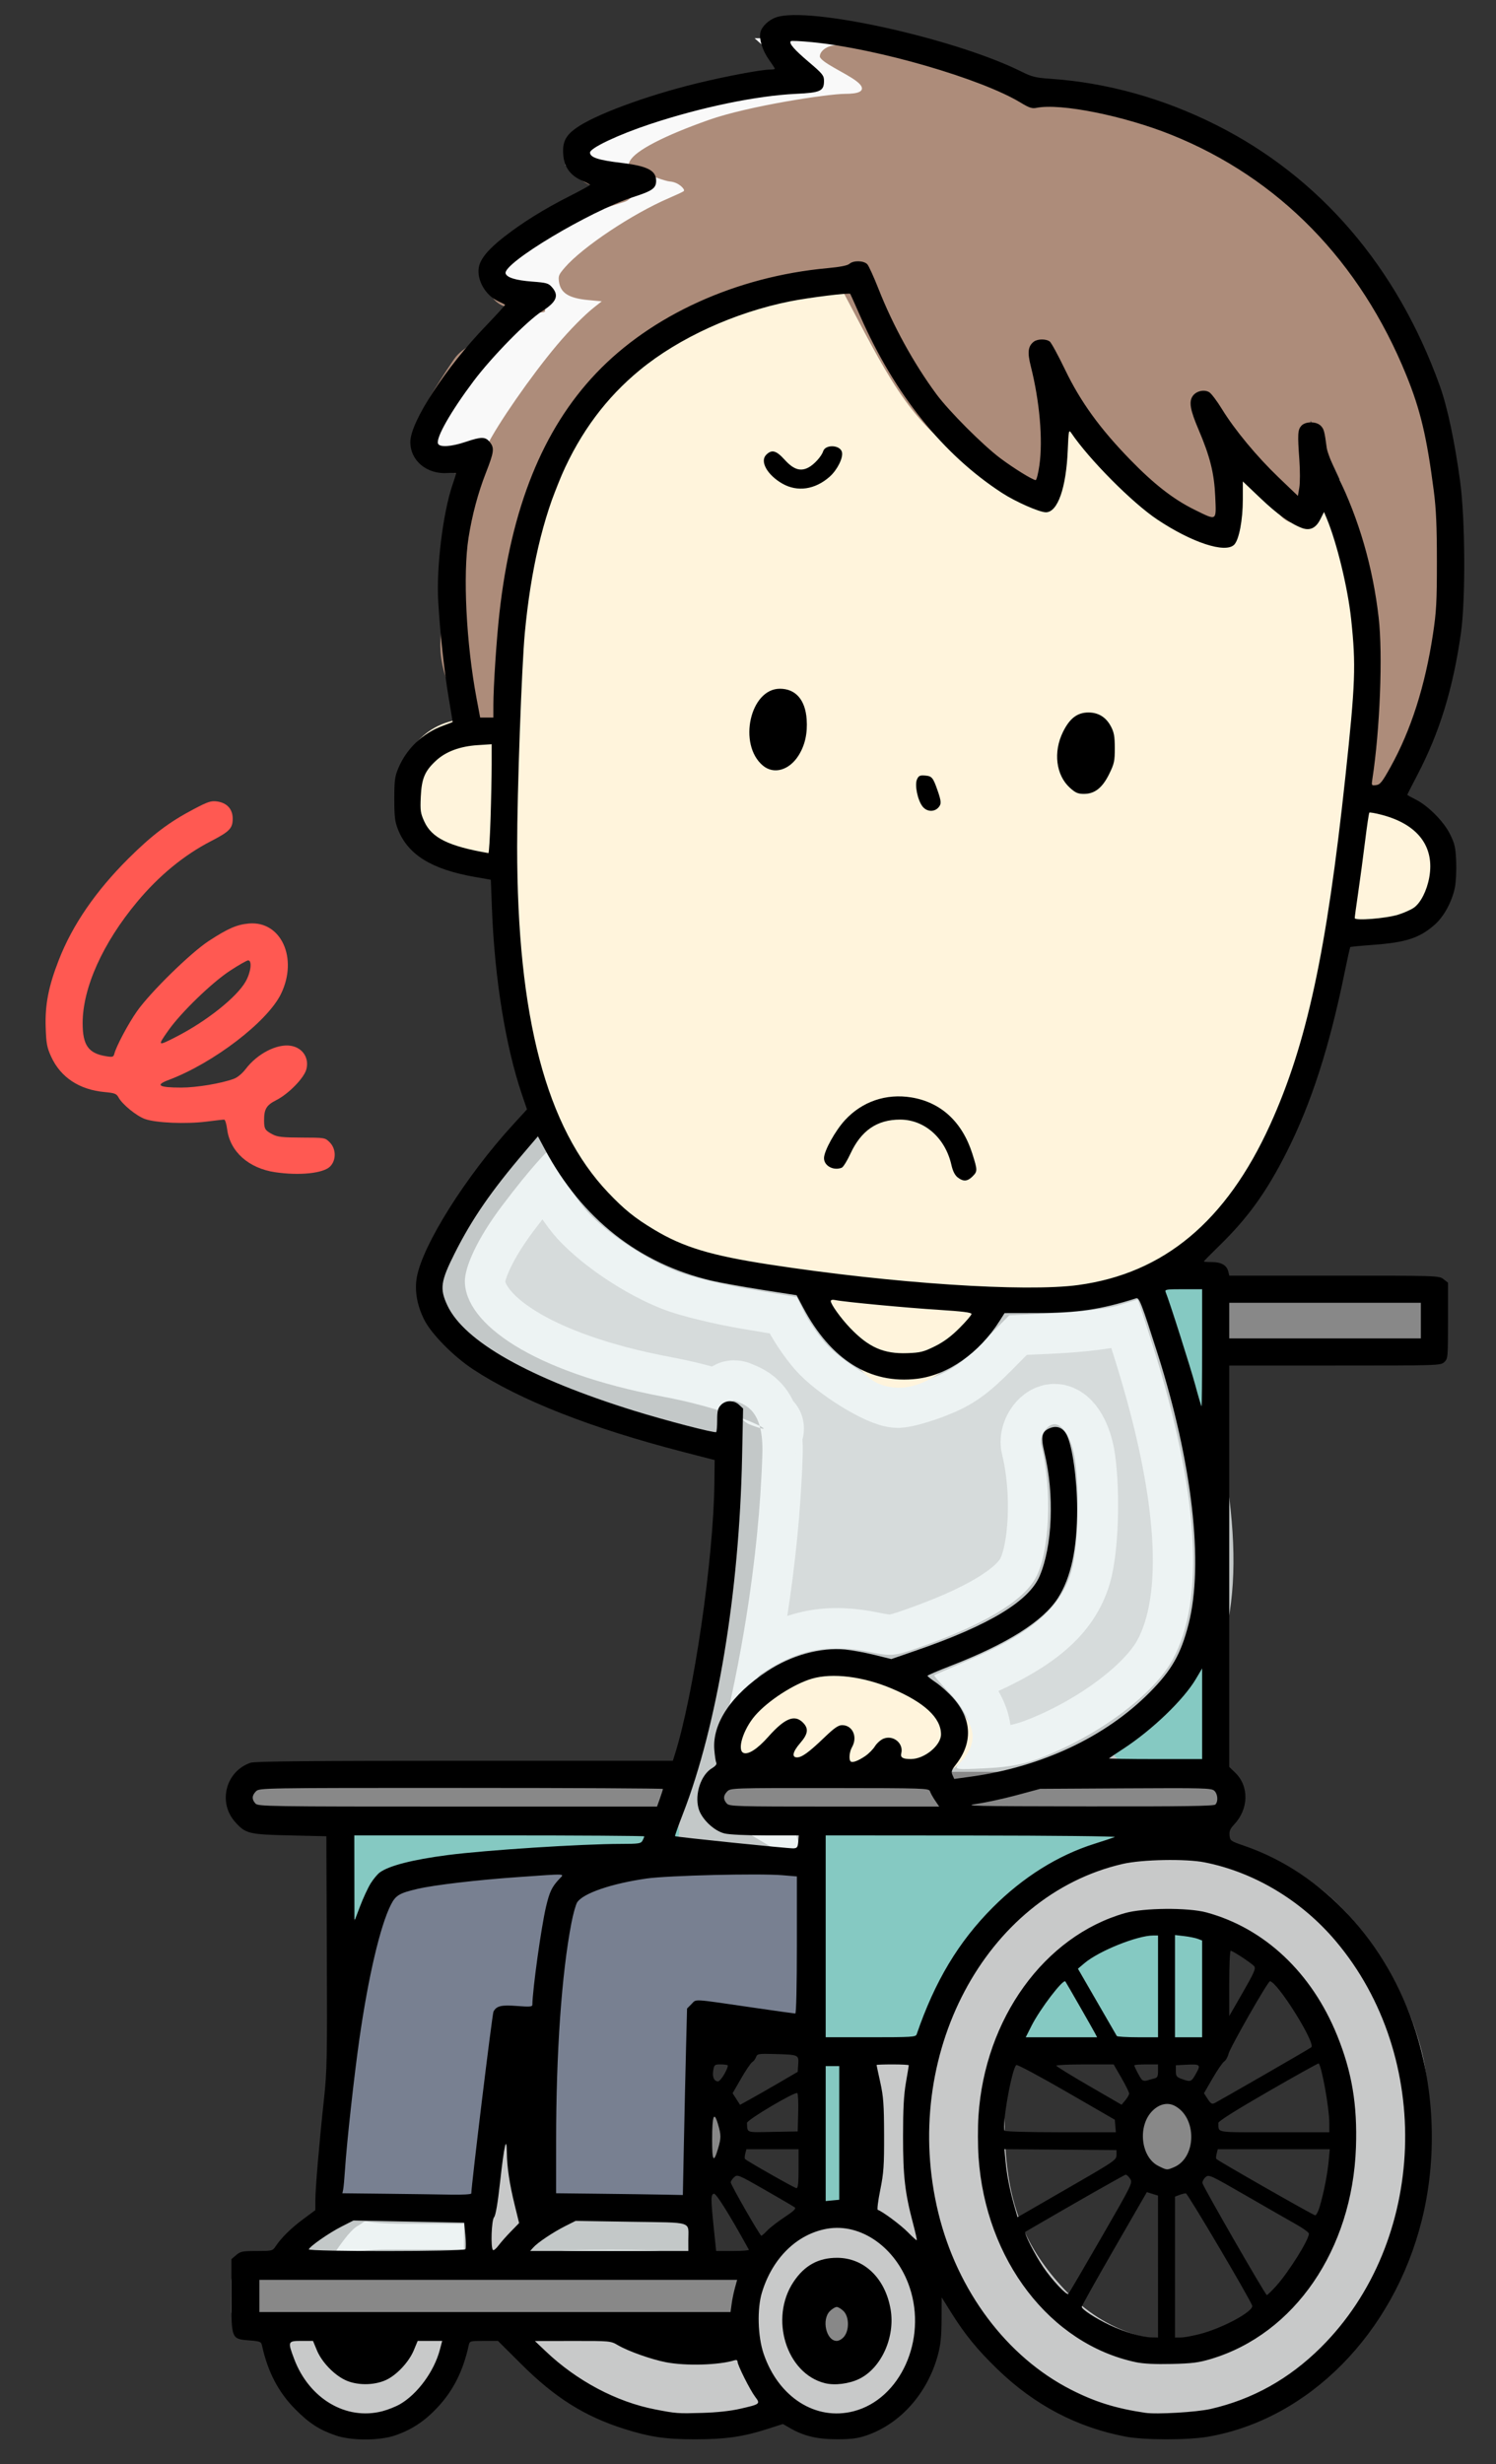 <?xml version="1.0" encoding="UTF-8" standalone="no"?>
<!-- Created with Inkscape (http://www.inkscape.org/) -->

<svg
   xmlns:dc="http://purl.org/dc/elements/1.1/"
   xmlns:cc="http://creativecommons.org/ns#"
   xmlns:rdf="http://www.w3.org/1999/02/22-rdf-syntax-ns#"
   xmlns:svg="http://www.w3.org/2000/svg"
   xmlns="http://www.w3.org/2000/svg"
   xmlns:sodipodi="http://sodipodi.sourceforge.net/DTD/sodipodi-0.dtd"
   xmlns:inkscape="http://www.inkscape.org/namespaces/inkscape"
   width="249mm"
   height="410mm"
   viewBox="0 0 882.283 1452.756"
   id="svg6214"
   version="1.1"
   inkscape:version="0.91 r13725"
   sodipodi:docname="troubledwheelchairguy-gahag-pd.svg">
  <rect x="0" y="0" width="882.283" height="1452.756" fill="#333333" stroke="none"/>
  <defs
     id="defs6216" />
  <sodipodi:namedview
     id="base"
     pagecolor="#ffffff"
     bordercolor="#666666"
     borderopacity="1.0"
     inkscape:pageopacity="0.0"
     inkscape:pageshadow="2"
     inkscape:zoom="0.27700749"
     inkscape:cx="820.17517"
     inkscape:cy="1009.1323"
     inkscape:document-units="px"
     inkscape:current-layer="layer1"
     showgrid="false"
     fit-margin-top="0"
     fit-margin-left="0"
     fit-margin-right="0"
     fit-margin-bottom="0"
     inkscape:window-width="1916"
     inkscape:window-height="1035"
     inkscape:window-x="4"
     inkscape:window-y="1"
     inkscape:window-maximized="1" />
  <g
     inkscape:label="Layer 1"
     inkscape:groupmode="layer"
     id="layer1"
     transform="translate(2626.833,1128.637)">
    <g
       id="g7010" />
    <g
       id="g9827">
      <g
         transform="translate(1047.53,-23.529)"
         id="g7075">
        <path
           sodipodi:nodetypes="cssssssssssscssssscsscsssssscsssssssssssc"
           style="opacity:1;fill:#f5fbfb;fill-opacity:0.841;fill-rule:evenodd;stroke:#f5fbfb;stroke-width:47.568;stroke-linecap:round;stroke-linejoin:round;stroke-miterlimit:4;stroke-dasharray:none;stroke-opacity:0.744"
           d="m -630.033,1090.115 c 0.003,-1.052 3.937,-25.159 7.407,-38.885 11.188,-44.258 22.709,-106.997 24.711,-170.408 0.828,-26.209 -10.168,-28.895 -15.121,-31.151 -6.639,-3.025 0.174,10.785 8.008,13.784 21.927,8.395 -4.218,-7.646 -51.149,-16.484 -78.166,-14.72 -117.188,-43.418 -117.188,-68.17 0,-8.271 7.047,-24.694 21.808,-44.274 18.239,-24.196 26.644,-31.994 26.644,-31.994 -3.965,-6.966 15.054,25.99 23.879,35.424 12.545,13.412 34.082,27.73 52.861,35.143 7.895,3.117 26.994,7.782 42.442,10.368 l 28.087,4.702 4.361,8.839 c 2.399,4.861 7.946,12.977 12.327,18.035 9.446,10.905 34.651,26.479 42.855,26.479 3.189,0 12.375,-2.6 20.415,-5.777 11.649,-4.604 17.744,-8.928 30.014,-21.295 l 15.397,-15.518 26.765,-1.248 c 14.721,-0.686 31.63,-2.769 37.576,-4.628 5.946,-1.859 11.024,-3.39 11.285,-3.403 0.261,-0.013 4.371,12.382 9.133,27.544 26.952,85.813 30.942,149.163 11.631,184.645 -10.93,20.082 -41.751,43.411 -75.292,56.991 -11.462,4.641 -19.858,6.366 -34.595,7.111 -18.915,0.956 -19.358,0.869 -15.826,-3.075 10.651,-11.897 8.48,-26.257 -6.299,-41.682 -5.06,-5.281 -8.963,-9.805 -8.673,-10.052 0.29,-0.248 9.124,-4.123 19.631,-8.611 37.398,-15.976 54.912,-30.968 61.174,-52.364 4.032,-13.774 5.125,-45.947 2.247,-66.114 -1.682,-11.785 -6.96,-20.903 -12.1,-20.903 -4.513,0 -9.091,7.207 -7.813,12.298 6.647,26.484 5.024,63.504 -3.446,78.573 -7.796,13.871 -31.247,27.732 -69.494,41.074 -13.376,4.666 -15.743,4.886 -27.157,2.529 -25.524,-5.272 -43.213,-1.797 -65.034,12.774 -17.533,11.708 24.723,92.699 23.437,108.472 -0.583,7.151 -51.763,-29.604 -54.163,-26.532 -2.216,2.836 -0.749,-1.166 -0.746,-2.219 z"
           id="path7037"
           inkscape:connector-curvature="0"
           transform="translate(-2626.833,-1128.637)" />
        <path
           transform="translate(-4.3428537e-5,6.2368338e-6)"
           id="path6818"
           d="m -3204.165,-931.594 -10.82,1.239 c -15.312,1.754 -42.338,10.722 -62.208,20.64 -56.873,28.39 -88.046,75.526 -98.413,148.812 -2.845,20.111 -2.55,115.854 1.031,155.363 11.028,121.69 38.938,200.971 93.364,232.984 20.503,12.06 46.702,17.209 101.476,19.946 68.762,3.436 132.59,1.351 158.259,-5.171 76.165,-19.353 115.901,-97.682 125.426,-247.252 1.389,-21.818 20.877,-49.666 22.794,-67.082 7.973,-72.464 -0.201,-102.35 -14.581,-139.813 l -35.162,-2.182 2.903,-3.127 c -4.552,4.335 -4.976,4.364 -13.584,0.998 -4.886,-1.911 -3.781,-12.669 -9.491,-17.27 l -12.553,-17.055 5.477,59.708 c -0.571,8.947 0,0 -16.834,-10.426 -2.557,4.004 22.498,22.712 7.477,17.185 -20.317,-7.475 -69.846,-36.83 -90.213,-56.358 l -2.066,-43.667 1.086,19.198 c 0.817,14.437 -2.728,50.266 -6.539,53.142 -6.075,4.583 -35.583,-10.696 -58.565,-26.183 -26.762,-18.034 -30.887,-52.564 -49.55,-86.996 z m -194.644,283.922 c -0.467,0.016 -1.976,-22.462 -2.562,-22.389 -19.448,2.429 -27.965,19.849 -27.965,36.044 0,18.538 7.285,25.723 26.518,30.405 15.972,3.888 22.335,9.507 21.61,-14.146 -0.354,-11.575 5.459,-50.494 4.719,-55.703 -1.065,-7.499 -19.05,25.674 -22.32,25.788 z m 535.861,-5.328 c -2.351,-0.031 -4.442,-10.2 -5.067,-9.103 -0.494,0.868 -9.291,31.278 -10.105,47.341 l -5.86,50.347 37.324,-1.934 c 0,0 17.085,-6.844 17.243,-23.164 0.122,-12.579 -20.044,-38.298 -30.833,-43.877 -5.225,-2.702 1.218,-19.558 -2.7,-19.61 z m -273.319,319.45 c -21.928,0 -39.869,0.756 -39.869,1.678 0,3.227 16.721,29.023 23.923,32.176 16.154,7.073 32.991,-9.746 47.607,-25.184 l 8.207,-8.67 z m -37.779,219.668 c -3.559,0.033 -6.865,0.41 -9.822,1.146 -18.205,4.531 -46.345,31.484 -46.345,42.804 0,6.108 6.045,0.131 18.139,-11.074 6.247,-5.787 12.618,-10.522 14.157,-10.522 6.404,0 12.063,10.662 7.258,13.672 -1.136,0.712 -3.036,3.136 -4.224,5.386 -3.627,6.871 2.318,13.471 13.605,3.31 5.786,-5.209 10.69,-18.159 12.225,-18.159 5.154,0 0.385,21.111 -1.049,28.861 -1.747,9.438 10.656,0.053 18.929,-8.699 7.989,-8.452 13.987,-13.817 16.928,-5.266 1.934,5.622 2.946,6.294 7.678,5.104 6.996,-1.759 14.794,-9.129 14.794,-13.982 0,-5.745 -13.897,-18.59 -25.963,-23.999 -12.671,-5.68 -25.631,-8.679 -36.31,-8.582 z"
           style="opacity:1;fill:#fff4dc;fill-opacity:1;fill-rule:evenodd;stroke:#fff4dc;stroke-width:22.066;stroke-linecap:round;stroke-linejoin:round;stroke-miterlimit:4;stroke-dasharray:none;stroke-opacity:1"
           inkscape:connector-curvature="0"
           sodipodi:nodetypes="ccsssssssscccsccccsccsssccccsssccscsccssscsssccsssssscssssscsss" />
        <path
           transform="translate(-4.3428537e-5,6.2368338e-6)"
           inkscape:connector-curvature="0"
           id="path6812"
           d="m -3390.659,-688.427 c 0,0 -9.008,-12.193 -12.069,-26.305 -4.112,-18.954 4.346,-27.905 3.67,-49.917 -0.829,-27.01 11.569,-28.924 16.301,-47.305 7.01,-27.225 4.606,-32.056 -12.402,-24.931 -8.731,3.658 -25.204,-7.092 -25.204,-10.305 0,-4.075 12.425,-25.151 22.687,-40.007 5.469,-7.918 26.586,-11.618 34.52,-19.499 7.934,-7.881 14.426,-15.94 14.426,-17.908 0,-4.907 -0.691,-8.75 -11.237,-8.787 -14.858,-0.053 -21.036,-1.395 -9.211,-12.054 13.733,-12.38 33.669,-25.512 54.867,-36.142 9.349,-4.688 17.573,-10.024 18.274,-11.858 2.262,-5.91 -6.246,-10.303 -23.006,-11.877 -10.263,-0.964 -8.871,-11.5 -8.426,-13.072 2.182,-7.712 61.869,-24.146 95.738,-30.421 24.707,-4.577 23.635,-7.001 24.488,-11.443 0.53,-2.758 7.57,-8.264 -0.046,-15.042 l -5.456,-5.168 44.675,6.394 c 26.482,-0.223 32.849,1.722 63.222,12.489 14.301,5.069 25.887,18.28 43.553,18.784 36.346,1.035 61.719,3.595 96.936,21.306 54.177,27.246 101.822,76.301 120.467,135.578 10.737,34.136 14.584,60.345 14.585,99.378 8e-4,21.585 -1.054,40.889 -2.638,48.29 -4.997,23.343 -27.686,101.01 -30.998,101.01 -0.865,0 8.125,-62.557 7.571,-87.139 -0.892,-39.58 -1.611,-46.95 -6.279,-64.412 -6.714,-25.113 -11.553,-37.442 -23.712,-60.422 -5.382,-10.172 -10.468,-21.263 -11.303,-24.647 -2.033,-8.24 -4.861,-11.313 -10.411,-11.313 -8.137,0 -4.962,52.108 -2.46,68.272 3.846,24.858 -5.841,-2.931 -36.385,-33.988 -22.326,-22.701 -23.9,-48.221 -27.393,-47.305 -7.278,1.908 -6.929,7.46 1.694,26.938 7.461,16.853 17.254,70.529 15.591,74.866 -1.37,3.571 -36.255,-27.3 -53.281,-40.111 -19.979,-15.034 -29.57,-48.058 -42.043,-69.109 -8.873,-14.975 -12.531,-17.779 -18.801,-14.415 -5.057,2.714 -5.002,8.584 0.255,27.174 2.313,8.18 4.759,23.512 5.436,34.073 l 3.999,40.424 -38.682,-25.42 c -31.219,-20.516 -43.663,-47.741 -68.672,-94.879 -9.646,-18.181 -6.183,-23.197 -14.422,-18.438 -1.958,1.13 -12.141,3.875 -22.631,6.099 -41.691,8.838 -76.267,27.118 -105.068,55.548 -21.994,21.711 -33.185,38.759 -42.821,65.233 -11.548,31.727 -25.741,51.401 -26.952,103.887 -0.981,42.549 -7.584,51.661 -10.947,46.206 z"
           style="opacity:1;fill:#ad8c7a;fill-opacity:1;fill-rule:evenodd;stroke:#ad8c7a;stroke-width:21.663;stroke-linecap:round;stroke-linejoin:round;stroke-miterlimit:4;stroke-dasharray:none;stroke-opacity:1"
           sodipodi:nodetypes="cssscscssssscscscccccssssssssscssssccssssscsscsssscc" />
        <path
           sodipodi:nodetypes="sscscccsscscs"
           inkscape:connector-curvature="0"
           style="opacity:1;fill:#f5fbfb;fill-opacity:0.841;fill-rule:evenodd;stroke:#f5fbfb;stroke-width:47.568;stroke-linecap:round;stroke-linejoin:round;stroke-miterlimit:4;stroke-dasharray:none;stroke-opacity:0.744"
           d="m -807.549,1334.496 c -32.34,0 -20.22,-3.901 -29.416,1.488 -5.265,3.086 -14.484,17.648 -15.149,18.725 -0.707,1.144 7.802,-5.077 33.784,-5.077 l 44.451,0 0,-7.566 0,-7.568 z m 120.156,15.398 c -8.426,0 -16.852,0.094 -23.244,0.285 -12.784,0.382 -2.323,0.695 23.244,0.695 25.568,0 36.028,-0.313 23.244,-0.695 -6.392,-0.191 -14.818,-0.285 -23.244,-0.285 z"
           transform="translate(-2626.833,-1128.637)"
           id="path7039" />
        <path
           transform="translate(-4.3428537e-5,6.2368338e-6)"
           id="path6838"
           d="m -2979.424,-11.692 c -18.186,-0.108 -36.528,4.154 -54.309,12.871 -38.986,19.113 -66.912,54.553 -80.576,102.258 -6.84,23.879 -6.897,69.713 -0.117,93.342 17.041,59.396 55.964,100.585 106.744,112.963 45.87,11.181 99.86,-10.205 130.695,-51.77 12.345,-16.64 24.422,-41.908 30.037,-62.838 6.319,-23.556 6.34,-65.918 0.043,-89.613 -9.288,-34.949 -30.912,-69.302 -56.02,-88.994 -23.672,-18.567 -49.918,-28.061 -76.498,-28.219 z m -3.637,27.027 c 4.876,-0.016 9.894,0.322 15.074,1.006 44.126,5.826 80.925,42.376 95.029,94.389 5.765,21.26 4.973,62.747 -1.613,84.432 -7.117,23.43 -18.942,43.496 -35,59.396 -15.354,15.203 -28.983,23.314 -47.125,28.039 -35.143,9.153 -70.977,-1.94 -97.67,-30.236 -25.304,-26.824 -36.516,-54.63 -38.199,-94.738 -0.872,-20.782 -0.305,-28.108 3.346,-43.34 6.762,-28.209 17.207,-47.622 35.658,-66.273 21.919,-22.158 44.167,-32.585 70.5,-32.674 z m -152.629,93.111 -7.375,0.621 c -7.152,0.602 -7.345,0.843 -6.334,7.916 1.573,11.009 1.25,60.465 -0.449,68.773 -1.42,6.946 -1.027,7.613 8.252,13.977 5.359,3.676 9.925,6.489 10.145,6.252 0.219,-0.237 -0.982,-7.464 -2.668,-16.061 -2.163,-11.031 -2.846,-25.32 -2.318,-48.555 l 0.748,-32.924 z m -235.856,51.551 c -0.017,0.008 -0.032,0.026 -0.047,0.053 -0.233,0.426 -0.974,5.687 -1.646,11.689 -1.656,14.775 -2.801,21.593 -4.484,26.709 -1.447,4.397 -1.527,8.165 -0.352,16.621 l 0.353,2.549 1.213,-1.48 c 0.666,-0.815 2.449,-3.013 3.961,-4.885 1.512,-1.872 4.253,-4.892 6.092,-6.711 l 3.342,-3.309 -1.957,-7.566 c -1.972,-7.626 -4.107,-19.107 -5.398,-29.021 -0.365,-2.8 -0.826,-4.768 -1.076,-4.648 z m 194.816,45.826 c -5.556,0.053 -11.212,1.362 -16.717,4.127 -8.258,4.148 -21.588,20.338 -24.359,29.588 -8.127,27.127 3.166,58.068 25.168,68.959 11.687,5.785 21.362,5.534 34.258,-0.893 16.734,-8.339 27.464,-26.974 27.646,-48.014 0.265,-30.652 -21.92,-53.999 -45.996,-53.768 z m 0.602,15.387 c 11.041,-0.343 21.86,5.934 28.293,18.668 5.107,10.11 6.168,25.043 2.477,34.836 -3.29,8.725 -14.326,19.178 -22.705,21.506 -9.921,2.756 -10.248,2.719 -20.467,-2.34 -12.919,-6.395 -19.223,-18.061 -19.223,-35.578 0,-10.67 1.016,-15.081 4.74,-20.607 7.227,-10.725 17.143,-16.182 26.885,-16.484 z m -315.441,49.992 c -6.757,0 -6.993,0.961 -2.744,11.131 4.473,10.706 15.307,22.263 24.996,26.664 20.617,9.366 42.375,-0.098 54.397,-23.658 6.399,-12.541 6.304,-14.137 -0.85,-14.137 -4.62,0 -6.585,1.507 -9.246,7.088 -8.624,18.085 -31.346,24.31 -46.51,12.744 -4.08,-3.112 -8.938,-8.846 -10.797,-12.744 -2.661,-5.581 -4.627,-7.088 -9.246,-7.088 z m 161.541,0 c -9.41,0 -17.637,0.855 -18.283,1.9 -1.459,2.36 21.303,19.663 34.996,26.602 5.59,2.833 16.857,6.904 25.039,9.049 17.125,4.49 35.92,5.145 51.766,1.801 6.074,-1.282 11.407,-2.662 11.851,-3.066 0.445,-0.404 -1.783,-5.685 -4.951,-11.736 l -5.76,-11.002 -23.184,-0.037 c -21.481,-0.035 -24.327,-0.532 -38.773,-6.773 -13.376,-5.779 -18.022,-6.736 -32.701,-6.736 z"
           style="opacity:1;fill:#c8c9c9;fill-opacity:1;fill-rule:evenodd;stroke:#c8c9c9;stroke-width:22;stroke-linecap:round;stroke-linejoin:round;stroke-miterlimit:4;stroke-dasharray:none;stroke-opacity:1"
           inkscape:connector-curvature="0" />
        <path
           transform="translate(-4.3428537e-5,6.2368338e-6)"
           id="path6883"
           d="m -3340.856,1.202 -19.233,1.338 c -25.906,1.801 -50.633,4.732 -63.576,7.537 -9.935,2.153 -10.942,2.915 -14.502,10.963 -5.817,13.151 -12.672,42.237 -17.184,72.908 -5.293,35.985 -10.587,89.62 -9.086,92.049 1.886,3.052 72.238,2.496 72.238,-0.57 -0.015,-9.586 12.77,-103.985 14.35,-105.957 1.092,-1.363 6.268,-2.477 11.521,-2.477 l 9.539,0 1.225,-9.406 c 4.612,-35.405 7.908,-53.052 11.068,-59.25 l 3.639,-7.135 z m 140.772,0.531 -36.145,0.039 c -48.101,0.052 -77.73,4.515 -88.422,13.316 -7.933,6.53 -12.969,48.278 -15.295,126.768 l -1.365,46.047 36.685,0 36.686,0 1.457,-52.98 c 0.802,-29.138 2.288,-54.537 3.301,-56.443 2.3,-4.326 11.232,-4.447 38.342,-0.52 10.893,1.578 20.92,2.897 22.281,2.932 1.9,0.048 2.475,-9.145 2.475,-39.547 l 0,-39.611 z"
           style="opacity:1;fill:#788091;fill-opacity:1;fill-rule:evenodd;stroke:#788091;stroke-width:22;stroke-linecap:round;stroke-linejoin:round;stroke-miterlimit:4;stroke-dasharray:none;stroke-opacity:1"
           inkscape:connector-curvature="0" />
        <path
           transform="translate(-4.3428537e-5,6.2368338e-6)"
           sodipodi:nodetypes="cccccccccscsssssscscssssscssccsccsccccssscccssscs"
           inkscape:connector-curvature="0"
           id="path6856"
           d="m -2953.975,-335.1 0,9.379 0,9.377 55.227,0 55.229,0 0,-9.377 0,-9.379 -55.229,0 z m -151.527,285.547 c -77.657,0.018 -142.487,0.851 -144.066,1.852 -1.58,1.001 -2.227,2.862 -1.439,4.137 1.028,1.664 41.663,2.316 144.066,2.316 141.245,0 142.635,-0.04 142.635,-4.168 0,-4.127 -1.38,-4.168 -141.195,-4.137 z m -230.23,0.26 c -17.058,0.002 -39.402,0.086 -68.647,0.213 -116.033,0.505 -123.65,0.762 -124.312,4.201 -0.668,3.467 5.926,3.636 122.902,3.127 116.033,-0.505 123.65,-0.762 124.312,-4.201 0.501,-2.6 -3.083,-3.345 -54.256,-3.34 z m 343.926,185.551 c -1.952,-0.051 -3.862,1.545 -7.07,4.754 -7.109,7.109 -7.109,20.173 0,27.281 2.813,2.813 6.138,5.115 7.389,5.115 1.25,0 4.575,-2.302 7.389,-5.115 7.235,-7.235 7.063,-19.46 -0.379,-26.902 -3.382,-3.382 -5.376,-5.081 -7.328,-5.133 z m -266.678,7.65 c -0.037,-0.011 -0.071,-0.006 -0.103,0.014 -0.428,0.26 -0.469,3.27 -0.469,10.766 0,12.016 0.125,12.632 1.719,8.467 0.792,-2.068 0.852,-2.683 0.865,-8.641 0.014,-6.078 -0.03,-6.518 -0.852,-8.465 -0.535,-1.268 -0.904,-2.066 -1.16,-2.141 z m -268.518,96.189 0,8.338 0,8.336 138.59,0 c 77.805,0 138.59,-0.8 138.59,-1.824 0,-1.003 0.586,-4.754 1.303,-8.336 l 1.303,-6.514 -139.893,0 z m 339.902,17.064 c -0.867,0.057 -5.523,-0.117 -6.229,1 -2.296,3.63 1.143,11.875 3.16,13.892 3.021,3.021 6.937,1.116 8.221,-3.998 1.357,-5.406 -2.055,-11.098 -5.152,-10.895 z"
           style="opacity:1;fill:#888888;fill-opacity:1;fill-rule:evenodd;stroke:#888888;stroke-width:22;stroke-linecap:round;stroke-linejoin:round;stroke-miterlimit:4;stroke-dasharray:none;stroke-opacity:1" />
        <path
           inkscape:connector-curvature="0"
           style="opacity:1;fill:#85c9c2;fill-opacity:1;fill-rule:evenodd;stroke:#85c9c2;stroke-width:22;stroke-linecap:round;stroke-linejoin:round;stroke-miterlimit:4;stroke-dasharray:none;stroke-opacity:1"
           d="m -345.744,779.287 c -6.959,0 -6.937,-0.575 -0.695,18.803 2.778,8.624 11.849,71.896 12.232,71.896 0.383,0 -5.789,-63.976 -5.789,-73.459 0,-16.858 -0.129,-17.24 -5.748,-17.24 z m 5.748,236.076 -8.189,8.432 c -4.504,4.638 -13.814,12.681 -20.689,17.871 -6.875,5.191 -12.5,9.83 -12.5,10.311 0,0.48 9.31,0.873 20.689,0.873 l 20.689,0 0,-18.742 0,-18.744 z m -497.025,84.43 0,22.141 0,22.141 5.447,-10.752 c 4.323,-8.535 7.284,-11.651 14.357,-15.109 12.332,-6.028 66.614,-8.194 116.85,-10.664 75.334,-3.704 44.754,-7.236 -48.025,-7.502 l -88.629,-0.254 z m 277.271,0 0,58.426 0,58.426 26.252,0 26.252,0 4.711,-12.379 c 17.568,-46.163 56.108,-84.972 99.811,-100.51 l 10.328,-3.674 -83.676,-0.144 -83.678,-0.144 z m 190.467,66.055 c -5.96,0 -21.496,5.843 -32.172,12.1 l -9.34,5.473 6.959,12.295 c 3.828,6.762 9.226,15.943 11.998,20.402 4.731,7.612 5.7,8.109 15.824,8.109 l 10.783,0 0,-29.189 c 0,-27.095 -0.291,-29.189 -4.053,-29.189 z m 19.012,0 c -3.884,0 -4.148,1.857 -4.148,29.189 l 0,29.189 7.568,0 7.566,0 0,-27.877 c 0,-29.578 -0.331,-30.502 -10.986,-30.502 z m -69.773,27.371 -6.27,7.394 c -3.447,4.068 -8.159,11.044 -10.473,15.504 l -4.207,8.109 19.631,0 c 10.797,0 19.244,-0.731 18.77,-1.623 -0.474,-0.892 -4.596,-7.867 -9.158,-15.502 l -8.293,-13.883 z m -135.744,43.23 c -3.814,0 -3.961,1.319 -3.961,35.486 0,19.518 0.542,36.898 1.203,38.621 0.661,1.723 2.444,3.133 3.961,3.133 2.264,0 2.758,-6.931 2.758,-38.621 0,-37.3 -0.135,-38.619 -3.961,-38.619 z"
           transform="translate(-2626.833,-1128.637)"
           id="path6889" />
        <path
           transform="translate(-4.3428537e-5,6.2368338e-6)"
           sodipodi:nodetypes="ssssccsssscsscsccscssscsscccccsssccccscsccscccc"
           inkscape:connector-curvature="0"
           id="path6955"
           d="m -3426.865,-840.402 c -1.452,-3.867 12.849,-25.152 26.513,-44.868 8.142,-11.748 24.263,-25.953 34.103,-34.287 3.041,-2.576 13.838,0.842 13.838,-2.213 0,-2.592 -0.724,-4.444 -2.414,-6.171 -2.196,-2.244 -3.195,-2.467 -11.063,-2.472 -9.514,-0.01 -16.024,-1.387 -16.024,-3.4 0,-1.997 4.71,-18.021 15.838,-26.472 16.877,-12.818 47.424,-21.137 60.143,-25.344 4.318,-1.428 7.101,-5.888 6.283,-10.067 l -0.529,-2.701 -12.253,-10.413 c -2.266,-1.925 27.673,10.787 32.982,11.174 5.309,0.386 8.424,4.484 7.982,4.852 -0.442,0.368 -4.343,2.191 -8.67,4.05 -21.651,9.304 -51.105,28.958 -61.525,41.052 -3.609,4.189 -4.003,5.138 -3.555,8.558 0.921,7.027 5.95,10.279 17.612,11.387 l 6.842,0.65 -3.287,2.583 c -5.948,4.674 -14.704,13.549 -22.433,22.738 -14.942,17.766 -35.169,46.895 -41.173,59.293 l -2.92,6.03 -9.353,3.769 c -9.977,4.02 -26.128,-5.572 -26.938,-7.728 z m 120.671,-162.511 c -1.352,-0.564 -8.265,-1.429 -15.363,-1.923 -7.097,-0.494 -14.178,-1.397 -15.734,-2.007 l -2.829,-1.11 2.95,-2.45 c 1.623,-1.348 7.613,-4.898 13.312,-7.891 29.165,-15.315 73.734,-29.811 101.667,-33.068 13.679,-1.595 15.636,-2.903 15.117,-10.101 -0.269,-3.745 -0.824,-4.479 -6.686,-8.85 -3.515,-2.621 -8.162,-6.338 -10.325,-8.259 l -3.933,-3.493 11.309,-0.041 c 13.471,-0.05 39.534,0.961 39.534,1.978 0,0.401 -2.198,0.944 -4.884,1.208 -5.582,0.548 -9.286,3.928 -9.286,7.075 0,3.7 15.785,10.222 22.056,15.199 6.544,5.194 0.424,6.344 -6.668,6.371 -10.387,0.037 -57.127,7.126 -80.531,15.396 -26.587,9.395 -43.345,18.108 -46.714,24.286 -1.195,2.191 -1.265,3.324 -0.358,5.779 1.223,3.312 1.05,3.437 -2.635,1.901 z"
           style="fill:#f9f9f9;fill-opacity:1;stroke:#f9f9f9;stroke-width:0.994;stroke-opacity:1" />
        <path
           sodipodi:nodetypes="csssscssssccsscsssscsscssssscsscsccscsssscscsccssscscssssccssssssscsscscsscsssssccsscssscccsccsssscsscccscscsssscscssccscscccsssscssscsscssscsssccsssssscssssccsssscssssssscscscssssssccccccssscccccssccccscscssscsscsscccsssccccscsssccccsccsccsscccsccscccssssccccscscscscscscsscccscscssccccccsccccsccccccsscssscccccscccccccsscsccscccccccccccccscccccssscccccscsscccccccccsccssssssssscccssccssssscccccccccscscscsscssccssscsccssscsscsccsscccscccsscsccccccsssccscssscsccccscsscsccsssscccscccsccsscccsccccsccsssssscssssssssccssccsssssscssscssscsssscscscsscccsssccscsscsccscsccscssscsccscsssscssssssccsccsscsccscscsssssssssssscccccccccssssscssscssssscsscsssssssscsssssssscccsccscssscscsssssscsscssscssscssccssscccssssccccscsssccssssssssssssssssscsssccccssscsssssscscsssssscsscsccccsscccc"
           style="fill:#000000"
           d="m -3476.397,330.641 c -9.718,-3.325 -15.686,-7.21 -24.011,-15.629 -9.781,-9.892 -16.069,-21.958 -19.389,-37.207 -0.528,-2.424 -1.045,-2.65 -7.201,-3.144 -11.014,-0.884 -10.899,-0.605 -10.899,-26.358 l 0,-21.559 2.806,-2.413 c 2.532,-2.178 3.715,-2.413 12.135,-2.413 8.927,0 9.402,-0.111 11.021,-2.582 3.313,-5.056 9.142,-10.825 16.288,-16.122 l 7.25,-5.374 0.01,-5.711 c 0.01,-7.025 2.341,-34.479 5.034,-59.211 1.853,-17.018 1.992,-23.986 1.738,-87 l -0.277,-68.5 -21.5,-0.5 c -24.239,-0.564 -26.076,-1.008 -32.183,-7.776 -10.486,-11.621 -5.692,-30.139 9.083,-35.086 2.468,-0.826 37.05,-1.138 126.172,-1.138 l 122.773,0 1.034,-3.25 c 11.305,-35.538 22.989,-115.565 23.478,-160.809 l 0.143,-13.221 -18.5,-4.776 c -54.373,-14.036 -96.449,-30.577 -124,-48.747 -11.575,-7.633 -24.612,-20.861 -28.779,-29.197 -4.254,-8.511 -5.767,-17.116 -4.388,-24.947 3.348,-19.005 28.969,-59.72 56.518,-89.812 l 8.477,-9.26 -2.974,-8.74 c -9.631,-28.3 -16.102,-68.26 -17.681,-109.184 l -0.673,-17.443 -9.71,-1.711 c -25.208,-4.442 -39.113,-13.04 -44.993,-27.823 -1.876,-4.716 -2.22,-7.514 -2.223,-18.079 0,-10.758 0.315,-13.261 2.279,-17.958 4.907,-11.736 14.435,-20.852 26.326,-25.188 3.202,-1.167 5.821,-2.207 5.821,-2.31 0,-0.103 -1.093,-6.681 -2.428,-14.616 -2.567,-15.249 -5.042,-38.136 -6.103,-56.428 -1.167,-20.107 2.824,-52.481 8.493,-68.906 1.121,-3.249 2.039,-6.174 2.039,-6.5 4e-4,-0.326 -2.228,-0.439 -4.952,-0.25 -12.316,0.854 -22.092,-7.317 -22.025,-18.409 0.072,-11.878 20.938,-43.85 44.712,-68.509 6.351,-6.587 11.371,-12.13 11.156,-12.317 -0.215,-0.187 -2.076,-1.126 -4.135,-2.086 -7.537,-3.514 -12.701,-12.672 -11.314,-20.064 0.934,-4.977 5.622,-10.619 14.732,-17.73 11.04,-8.617 23.634,-16.462 38.572,-24.027 6.735,-3.411 12.237,-6.427 12.226,-6.702 -0.011,-0.275 -2.19,-1.453 -4.844,-2.618 -6.818,-2.993 -10.402,-8.015 -10.93,-15.32 -0.514,-7.108 1.254,-10.905 7.088,-15.217 10.691,-7.904 41.179,-19.271 71.714,-26.738 16.937,-4.142 38.033,-8.107 43.13,-8.107 1.579,0 2.87,-0.224 2.87,-0.498 0,-0.274 -1.531,-2.636 -3.402,-5.25 -3.884,-5.424 -6.002,-12.137 -5.11,-16.195 0.76,-3.462 4.945,-7.428 9.412,-8.921 19.46,-6.504 105.755,12.657 144.666,32.122 5.989,2.996 8.298,3.562 16.934,4.154 33.309,2.284 66.388,11.484 97.631,27.153 61.289,30.738 106.857,83.828 132.016,153.809 4.497,12.508 8.837,32.93 12.034,56.626 2.981,22.089 3.231,69.476 0.47,89 -4.65,32.885 -12.569,58.693 -25.722,83.833 -3.261,6.233 -5.929,11.489 -5.929,11.68 0,0.191 2.117,1.391 4.705,2.667 7.473,3.685 16.784,13.037 20.505,20.595 2.818,5.724 3.283,7.805 3.62,16.213 0.213,5.305 -0.141,12.189 -0.786,15.298 -1.728,8.323 -6.471,17.038 -11.858,21.787 -8.965,7.904 -16.911,10.496 -36.578,11.934 -7.09,0.518 -13.052,1.102 -13.247,1.298 -0.196,0.196 -1.677,6.845 -3.293,14.775 -8.996,44.167 -19.718,77.398 -34.25,106.153 -11.874,23.494 -22.795,38.66 -39.71,55.143 -5.01,4.882 -9.109,9.044 -9.109,9.25 0,0.206 2.15,0.374 4.777,0.374 5.473,0 8.716,1.845 9.627,5.477 l 0.633,2.523 61.846,0 c 61.054,0 61.88,0.027 64.481,2.073 l 2.635,2.073 0,22.388 c 0,21.744 -0.063,22.447 -2.189,24.427 -2.154,2.007 -3.174,2.039 -64.5,2.039 l -62.311,0 0,118.304 0,118.304 3.541,3.432 c 8.275,8.021 7.957,21.426 -0.725,30.584 -2.275,2.399 -2.886,3.876 -2.638,6.373 0.308,3.099 0.696,3.378 8.323,5.992 46.808,16.044 84.54,56.724 101.383,109.304 11.385,35.543 12.687,75.578 3.632,111.708 -16.686,66.578 -66.629,117.139 -125.896,127.454 -11.952,2.08 -37.688,2.059 -48.759,-0.039 -28.642,-5.43 -53.792,-18.649 -75.513,-39.691 -12.21,-11.828 -19.128,-20.31 -27.58,-33.815 l -5.377,-8.591 -0.062,13.091 c -0.047,10.017 -0.555,14.92 -2.164,20.878 -6.084,22.538 -22.137,40.618 -42.107,47.426 -5.142,1.753 -8.855,2.241 -17.203,2.261 -11.644,0.028 -19.701,-1.854 -27.723,-6.476 l -4.368,-2.517 -9.373,3.002 c -14.138,4.529 -24.622,6.016 -42.411,6.016 -17.519,0 -26.817,-1.371 -41.98,-6.189 -23.236,-7.383 -40.686,-18.357 -60.39,-37.979 l -13.89,-13.832 -8.341,0 c -8.285,0 -8.345,0.018 -8.947,2.75 -3.335,15.126 -9.12,26.582 -18.453,36.541 -7.572,8.08 -15.206,13.11 -24.921,16.422 -9.309,3.174 -25.801,3.179 -35.058,0.012 z m 27.54,-14.276 c 3.278,-0.854 7.985,-2.731 10.46,-4.173 10.336,-6.02 20.092,-19.354 23.436,-32.033 l 1.383,-5.242 -7.226,0 -7.226,0 -2.271,5.479 c -2.91,7.02 -10.213,14.79 -16.597,17.66 -7.131,3.205 -17.229,3.152 -24,-0.124 -6.717,-3.251 -13.747,-10.66 -16.566,-17.459 l -2.302,-5.555 -6.816,0 c -8.084,0 -8.198,0.282 -4.313,10.605 8.836,23.476 30.658,36.41 52.037,30.843 z m 210.728,-1.377 c 12.158,-2.762 12.328,-2.894 9.135,-7.116 -3.023,-3.996 -10.403,-18.696 -10.403,-20.72 0,-0.848 -0.667,-1.161 -1.75,-0.82 -9.109,2.866 -28.661,3.433 -40.412,1.173 -8.666,-1.667 -22.311,-6.504 -28.38,-10.06 -4.272,-2.503 -4.534,-2.528 -26.636,-2.494 l -22.322,0.035 6.397,6.078 c 18.348,17.434 41.76,29.848 64.603,34.256 12.468,2.406 13.182,2.459 27.5,2.047 8.556,-0.246 16.711,-1.117 22.268,-2.38 z m 67.272,1.377 c 27.509,-7.163 43.323,-42.173 32.974,-73 -7.827,-23.316 -28.637,-38.097 -48.681,-34.579 -17.799,3.125 -32.31,17.343 -38.46,37.683 -2.892,9.565 -2.441,25.79 1,35.948 8.71,25.714 30.749,39.786 53.167,33.948 z m -16.994,-16.521 c -22.766,-5.646 -32.859,-38.255 -18.497,-59.763 6.445,-9.651 14.64,-14.17 25.669,-14.154 15.935,0.023 28.416,12.046 31.56,30.403 2.802,16.358 -5.475,34.65 -18.554,41.003 -5.962,2.896 -14.394,3.946 -20.178,2.511 z m 11.382,-27.562 c 3.079,-3.914 2.881,-11.648 -0.382,-14.911 -1.35,-1.35 -3.171,-2.454 -4.045,-2.454 -0.875,0 -2.695,1.105 -4.045,2.454 -5.018,5.018 -2.13,17.546 4.045,17.546 1.353,0 3.237,-1.121 4.428,-2.635 z m 216.073,42.756 c 24.706,-5.644 46.232,-17.642 64.958,-36.205 62.782,-62.237 66.749,-171.229 8.727,-239.764 -20.163,-23.816 -47.956,-40.476 -77.185,-46.266 -11.168,-2.212 -36.856,-1.73 -48.304,0.906 -81.328,18.728 -131.3,113.232 -108.776,205.708 11.216,46.048 40.388,84.926 78.205,104.225 14.267,7.281 26.461,11.079 43.875,13.668 6.734,1.001 30.247,-0.387 38.5,-2.272 z m -44,-27.561 c -50.62,-10.666 -88.707,-60.231 -92.855,-120.837 -0.46,-6.723 -0.487,-17.624 -0.061,-24.224 3.714,-57.442 38.828,-106.08 86.416,-119.698 10.899,-3.119 37.15,-3.343 48,-0.409 34.241,9.258 62.126,35.483 77.139,72.546 8.715,21.516 11.97,40.909 11.082,66.017 -2.13,60.193 -36.21,109.919 -85.439,124.665 -7.338,2.198 -11.166,2.686 -23.282,2.97 -9.683,0.227 -16.659,-0.115 -21,-1.03 z m 13,-56.393 0,-41.832 -3.302,-1.014 -3.302,-1.013 -19.198,33.287 c -10.559,18.308 -19.198,33.742 -19.198,34.298 0,1.51 8.024,6.742 16.545,10.789 8.527,4.05 19.145,7.169 24.705,7.258 l 3.75,0.06 0,-41.832 z m 24.5,39.832 c 13.697,-3.503 32.251,-13.601 30.996,-16.869 -1.95,-5.082 -38.036,-66.131 -39.089,-66.131 -0.703,0 -2.432,0.439 -3.842,0.975 l -2.565,0.975 0,41.525 0,41.525 3.34,0 c 1.837,0 6.859,-0.9 11.16,-2 z m -57.991,-56.812 c 18.221,-31.588 18.603,-32.367 17.042,-34.75 -0.878,-1.341 -2.033,-2.438 -2.565,-2.438 -0.74,0 -27.239,15.067 -59.223,33.673 -0.981,0.571 5.486,13.316 10.568,20.827 5.119,7.566 13.77,16.804 14.776,15.778 0.42,-0.428 9.151,-15.319 19.402,-33.09 z m 103.058,28.562 c 7.404,-8.179 19.47,-27.424 19.411,-30.96 -0.012,-0.709 -3.274,-3.115 -7.25,-5.346 -3.976,-2.231 -17.246,-9.833 -29.491,-16.894 -21.868,-12.611 -22.298,-12.806 -24.294,-10.999 -1.117,1.011 -1.9,2.576 -1.738,3.477 0.382,2.127 37.087,65.906 37.951,65.944 0.361,0.016 2.796,-2.334 5.41,-5.221 z m -118.067,-60.494 c 22.754,-13.15 24,-14.023 24,-16.813 l 0,-2.943 -33.051,-0.263 -33.051,-0.263 0.771,7.977 c 0.776,8.03 2.603,17.015 5.45,26.808 l 1.54,5.298 5.171,-2.965 c 2.844,-1.631 15.971,-9.207 29.171,-16.835 z m 143.906,13.421 c 2.404,-8.268 4.528,-19.116 5.236,-26.734 l 0.645,-6.942 -33.035,0 -33.035,0 -0.657,2.618 c -0.361,1.44 -0.422,2.853 -0.135,3.141 1.337,1.337 57.216,33.204 58.254,33.222 0.648,0.011 1.875,-2.376 2.727,-5.304 z m -86.077,-23.041 c 13.475,-5.63 13.757,-29.369 0.43,-36.26 -4.153,-2.147 -9.041,-1.027 -13.062,2.994 -8.921,8.921 -6.88,27.361 3.603,32.55 4.977,2.463 4.869,2.455 9.029,0.717 z m -34.519,-24.333 -0.31,-3.697 -28.345,-16.373 c -15.59,-9.005 -28.932,-16.148 -29.65,-15.872 -2.537,0.974 -8.779,35.77 -6.948,38.732 0.318,0.514 14.671,0.908 33.062,0.908 l 32.501,0 z m 126.186,-2.053 c -0.01,-8.375 -4.423,-33.01 -6.245,-34.833 -0.207,-0.207 -13.623,7.256 -29.813,16.585 -18.899,10.888 -29.408,17.504 -29.354,18.479 0.333,6.063 -2.915,5.519 32.917,5.519 l 32.5,0 0,-5.75 z m -118.032,-17.047 c 0.02,-0.713 -2.028,-4.876 -4.552,-9.25 l -4.588,-7.953 -16.913,0 c -9.302,0 -16.909,0.338 -16.904,0.75 0.01,0.412 8.667,5.761 19.25,11.886 l 19.241,11.136 2.214,-2.636 c 1.218,-1.45 2.23,-3.219 2.25,-3.932 z m 79.536,-11.004 c 14.85,-8.538 27.4,-15.873 27.89,-16.301 2.746,-2.4 -20.141,-38.898 -24.392,-38.898 -1.255,0 -23.688,39.314 -24.474,42.89 -0.376,1.709 -1.513,3.69 -2.529,4.401 -1.015,0.711 -4.109,5.212 -6.875,10.001 l -5.029,8.708 2.204,3.379 c 1.867,2.861 2.51,3.223 4.204,2.361 1.1,-0.559 14.15,-8.002 29,-16.54 z m -64.75,2.104 c 1.855,-0.442 2.25,-1.218 2.25,-4.419 l 0,-3.883 -7,0 c -3.85,0 -7,0.247 -7,0.55 0,0.816 3.088,6.748 4.305,8.27 0.626,0.783 1.897,1.055 3.125,0.669 1.138,-0.358 3.082,-0.891 4.32,-1.186 z m 24.621,-2.851 c 2.996,-5.361 2.611,-5.7 -5.983,-5.256 l -5.888,0.304 0,3.411 c 0,2.991 0.431,3.566 3.5,4.674 5.277,1.904 5.63,1.772 8.371,-3.133 z m -59.473,-23.702 c -1.382,-2.651 -17.077,-30.061 -17.557,-30.66 -1.308,-1.635 -14.999,16.296 -19.95,26.128 l -3.416,6.783 21.048,0 21.048,0 z m 37.102,-27.75 0,-30 -2.84,0 c -9.393,0 -32.041,9.11 -40.535,16.304 l -3.875,3.282 11.248,19.457 c 6.186,10.701 11.444,19.794 11.684,20.207 0.24,0.412 5.809,0.75 12.377,0.75 l 11.941,0 z m 26,1.475 0,-28.525 -2.561,-0.974 c -1.409,-0.535 -5.009,-1.261 -8,-1.613 l -5.439,-0.639 0,30.138 0,30.138 8,0 8,0 z m 30.741,-13.306 c -1.455,-1.775 -12.661,-9.169 -13.896,-9.169 -0.465,0 -0.845,8.656 -0.845,19.236 l 0,19.236 7.991,-13.894 c 6.632,-11.531 7.78,-14.152 6.75,-15.408 z m -308.226,199.081 c 0.351,-2.612 1.229,-6.888 1.952,-9.5 l 1.314,-4.75 -140.891,0 -140.891,0 0,9.5 0,9.5 138.939,0 138.939,0 z m -156.993,-32.287 c 0.352,-0.57 0.333,-4.324 -0.044,-8.342 l -0.685,-7.305 -32.647,-0.65 -32.647,-0.65 -7.172,3.647 c -7.294,3.71 -18.556,11.556 -19.162,13.35 -0.472,1.399 91.491,1.35 92.356,-0.05 z m 26.798,-10.45 4.869,-4.987 -2.58,-10.513 c -3.092,-12.601 -4.539,-22.235 -4.657,-31.013 -0.143,-10.6 -1.579,-4.417 -3.948,17 -1.42,12.832 -2.644,20.04 -3.581,21.079 -1.53,1.697 -2.094,17.917 -0.673,19.338 0.412,0.413 1.864,-0.75 3.226,-2.583 1.362,-1.833 4.667,-5.578 7.345,-8.321 z m 104.666,5.237 c -0.025,-11.573 3.617,-10.39 -33.816,-10.984 l -32.671,-0.518 -6,3.013 c -7.153,3.592 -16.256,9.668 -18.905,12.618 l -1.905,2.122 46.655,0 46.655,0 -0.014,-6.25 z m 35.718,5.5 c -11.407,-20.683 -19.278,-33.285 -20.62,-33.02 -1.892,0.374 -1.893,2.823 -0.01,21.02 l 1.322,12.75 9.859,0 c 5.422,0 9.673,-0.338 9.445,-0.75 z m 96.84,-15.35 c -4.817,-18.203 -5.928,-27.829 -5.928,-51.4 0,-16.157 0.449,-24.587 1.691,-31.739 0.93,-5.357 1.691,-9.969 1.691,-10.25 0,-0.281 -4.275,-0.511 -9.5,-0.511 -5.225,0 -9.5,0.153 -9.5,0.341 0,0.187 0.985,4.8 2.19,10.25 1.853,8.386 2.199,13.137 2.25,30.909 0.052,18.171 -0.253,22.546 -2.263,32.475 -1.278,6.312 -1.945,11.602 -1.483,11.756 2.838,0.946 13.569,8.916 17.746,13.18 2.717,2.773 5.087,4.896 5.266,4.716 0.18,-0.18 -0.793,-4.557 -2.161,-9.727 z m -85.982,4.01 c 1.615,-1.7 6.203,-5.242 10.195,-7.871 5.315,-3.502 6.921,-5.04 6,-5.748 -0.692,-0.532 -8.575,-5.155 -17.518,-10.274 -15.839,-9.066 -16.312,-9.26 -18.25,-7.506 -1.094,0.99 -1.99,2.359 -1.99,3.041 0,1.467 17.206,31.449 18.049,31.449 0.318,0 1.899,-1.391 3.514,-3.09 z m 42.437,-57.515 0,-39.395 -4,0 -4,0 0,39.776 0,39.776 4,-0.382 4,-0.382 z m -217,35.668 c 0,-4.678 12.333,-105.817 13.072,-107.198 1.809,-3.38 4.606,-4.041 13.993,-3.306 7.263,0.568 8.937,0.441 8.946,-0.68 0.069,-8.839 5.23,-45.913 8.056,-57.859 2.081,-8.798 3.424,-11.618 7.75,-16.27 3.131,-3.366 5.434,-3.251 -24.043,-1.201 -24.231,1.685 -49.433,4.633 -59.432,6.952 -10.718,2.486 -12.96,3.813 -15.754,9.326 -6.279,12.391 -13.283,42.174 -18.557,78.91 -3.15,21.943 -7.497,61.335 -8.525,77.263 -0.337,5.225 -0.821,10.505 -1.074,11.733 l -0.461,2.233 25.765,0.284 c 14.171,0.157 31.277,0.389 38.015,0.517 7.117,0.135 12.25,-0.16 12.25,-0.705 z m 125.389,-30.313 c 0.345,-17.188 0.901,-41.929 1.236,-54.98 l 0.609,-23.731 2.63,-2.63 c 3.044,-3.044 -0.357,-3.238 35.957,2.049 13.377,1.948 24.739,3.541 25.25,3.541 0.557,0 0.929,-16.189 0.929,-40.41 l 0,-40.41 -8.552,-0.712 c -13.784,-1.148 -67.453,0.148 -79.98,1.932 -20.761,2.956 -37.517,8.693 -41.024,14.045 -0.827,1.261 -2.362,6.74 -3.413,12.174 -5.764,29.817 -9.017,76.17 -9.026,128.614 l -0.01,30.733 25.75,0.285 c 14.162,0.156 30.984,0.389 37.381,0.517 l 11.631,0.232 0.627,-31.25 z m 67.611,15.75 0,-11.5 -15.392,0 -15.392,0 -0.657,2.618 c -0.361,1.44 -0.426,2.849 -0.144,3.131 1.34,1.34 29.239,17.162 30.334,17.204 0.93,0.035 1.25,-2.894 1.25,-11.453 z m -47.526,-11.725 c 1.914,-6.444 1.907,-8.131 -0.062,-14.76 -2.302,-7.751 -3.378,-4.805 -3.397,9.294 -0.017,12.732 0.88,14.149 3.459,5.466 z m 47.311,-21.19 c 0.157,-6.003 -0.068,-11.252 -0.5,-11.664 -1.194,-1.139 -29.801,15.785 -29.702,17.571 0.334,6.044 -0.978,5.587 15.167,5.284 l 14.75,-0.277 z m -10.786,-18.081 10.5,-6.125 0.3,-4.569 c 0.361,-5.505 0.242,-5.555 -14.204,-5.944 -9.292,-0.25 -9.952,-0.136 -10.686,1.848 -0.43,1.163 -1.444,2.49 -2.254,2.95 -0.809,0.46 -3.743,4.773 -6.518,9.585 l -5.046,8.75 2.204,3.41 2.204,3.41 6.5,-3.595 c 3.575,-1.977 11.225,-6.351 17,-9.72 z m -32.69,-4.943 c 1.364,-2.441 2.228,-4.691 1.919,-5 -0.309,-0.309 -2.228,-0.562 -4.264,-0.562 -3.492,0 -3.736,0.209 -4.301,3.687 -0.614,3.785 0.536,6.313 2.874,6.313 0.711,0 2.408,-1.997 3.773,-4.438 z m 113.352,-23.312 c 10.693,-31.238 24.652,-54.508 44.838,-74.744 17.815,-17.859 38.435,-30.77 60,-37.568 5.5,-1.734 10.9,-3.524 12,-3.978 1.1,-0.454 -36.812,-0.856 -84.25,-0.893 l -86.25,-0.068 0,59.5 0,59.5 26.531,0 c 24.373,0 26.58,-0.142 27.13,-1.75 z M -3455.775,5.236 c 1.583,-2.545 4.003,-5.457 5.378,-6.47 5.42,-3.995 19.372,-7.572 40,-10.256 22.565,-2.935 79.038,-6.575 102.215,-6.588 10.555,-0.01 11.817,-0.198 12.75,-1.941 0.569,-1.064 1.035,-2.189 1.035,-2.5 0,-0.311 -38.475,-0.566 -85.5,-0.566 l -85.5,0 0.033,25.25 0.033,25.25 3.339,-8.776 c 1.837,-4.827 4.634,-10.859 6.217,-13.404 z m 252.188,-24.57 0.31,-3.75 -19.618,0 c -11.586,0 -21.507,-0.476 -24.232,-1.162 -6.319,-1.591 -13.65,-8.704 -15.281,-14.828 -2.3,-8.631 1.501,-19.825 8.043,-23.689 2.004,-1.184 2.799,-2.283 2.384,-3.298 -0.342,-0.838 -0.839,-4.223 -1.105,-7.523 -1.255,-15.598 10.16,-32.505 31.329,-46.402 14.253,-9.357 31.12,-14.016 45.851,-12.666 3.854,0.353 11.557,1.759 17.119,3.124 l 10.112,2.481 14.87,-5.136 c 42.698,-14.749 66.192,-28.911 72.55,-43.731 7.624,-17.77 8.809,-48.003 2.858,-72.917 -2.267,-9.491 -1.628,-12.336 3.222,-14.345 4.181,-1.732 7.882,-0.203 10.007,4.135 3.316,6.767 6.017,26.156 6.055,43.458 0.051,23.422 -3.66,40.617 -11.354,52.606 -8.786,13.692 -29.943,27.026 -63.544,40.047 -7.364,2.854 -13.377,5.449 -13.362,5.768 0.014,0.319 2.3,2.122 5.08,4.008 2.78,1.886 7.27,5.916 9.979,8.955 11.202,12.568 11.785,26.527 1.646,39.427 -2.513,3.198 -2.827,4.181 -1.949,6.107 l 1.046,2.296 9.836,-1.36 c 41.765,-5.776 79.227,-23.387 105.222,-49.466 13.113,-13.155 18.603,-22.747 23.114,-40.388 9.1,-35.581 2.216,-95.391 -18.414,-160.001 -9.251,-28.972 -10.699,-32.71 -12.454,-32.153 -20.856,6.631 -34.458,8.642 -58.76,8.689 l -18.872,0.036 -2.928,4.616 c -12.025,18.959 -30.478,31.904 -48.627,34.112 -27.758,3.378 -50.991,-11.193 -67.411,-42.276 l -3.684,-6.974 -20.675,-3.25 c -11.371,-1.788 -24.725,-4.207 -29.675,-5.377 -42.695,-10.09 -76.242,-36.519 -98.04,-77.235 l -4.182,-7.811 -7.95,9.311 c -19.534,22.877 -30.861,39.286 -40.991,59.381 -8.448,16.759 -9.078,21.113 -4.473,30.952 9.965,21.295 48.17,42.852 110.055,62.1 18.49,5.751 47.764,13.363 48.511,12.615 0.314,-0.313 0.57,-3.503 0.57,-7.089 0,-5.317 0.401,-6.946 2.174,-8.833 2.807,-2.988 7.657,-3.052 10.78,-0.143 l 2.331,2.172 -0.591,28.578 c -1.655,80.042 -14.639,158.31 -34.902,210.397 -2.743,7.051 -4.831,12.962 -4.639,13.137 0.541,0.496 67.035,7.329 69.847,7.178 2.138,-0.115 2.545,-0.677 2.81,-3.884 z m -81.545,-25.634 c 0.954,-2.686 1.735,-5.161 1.735,-5.5 0,-0.339 -53.55,-0.616 -119,-0.616 -117.667,0 -119.022,0.022 -121,2 -2.433,2.433 -2.544,4.741 -0.345,7.171 1.585,1.752 6.596,1.829 119.265,1.829 l 117.61,0 z m 162.248,1.309 c -1.335,-1.967 -2.692,-4.413 -3.017,-5.437 -0.567,-1.787 -2.942,-1.864 -59.055,-1.912 -57.049,-0.05 -58.513,0 -60.453,1.937 -2.422,2.422 -2.53,4.732 -0.333,7.159 1.569,1.734 4.855,1.829 63.47,1.829 l 61.815,0 z m 165.287,2.376 c 1.8,-1.8 1.445,-6.268 -0.649,-8.163 -1.686,-1.526 -6.286,-1.648 -52.25,-1.387 l -50.401,0.286 -13.783,3.717 c -7.58,2.045 -18.155,4.35 -23.5,5.124 -8.898,1.288 -3.429,1.415 64.833,1.515 56.772,0.083 74.836,-0.178 75.75,-1.092 z m -206.546,-28.539 c 2.065,-1.396 4.656,-3.998 5.759,-5.782 1.103,-1.784 3.35,-3.801 4.996,-4.482 5.803,-2.404 12.041,2.686 10.554,8.61 -0.628,2.503 0.915,3.405 5.769,3.371 7.977,-0.055 17.668,-8.037 17.668,-14.553 0,-9.774 -9.864,-18.912 -29.235,-27.085 -16.672,-7.035 -34.8,-9.263 -46.833,-5.758 -10.701,3.118 -25.884,12.944 -33.47,21.663 -7.11,8.172 -10.959,20.582 -6.871,22.151 2.833,1.087 8.264,-2.466 14.473,-9.469 9.751,-10.999 15.554,-13.4 20.481,-8.473 3.506,3.506 3.099,6.679 -1.546,12.046 -4.468,5.162 -5.215,8.5 -1.904,8.5 2.873,0 7.054,-3.042 16.04,-11.669 5.935,-5.698 8.287,-7.331 10.561,-7.331 6.182,0 9.274,6.928 5.803,13 -1.511,2.643 -1.96,7.206 -0.822,8.344 0.994,0.994 4.311,-0.199 8.577,-3.083 z m 198.746,-24.988 0,-26.727 -3.682,6.223 c -7.235,12.23 -25.738,30.022 -42.807,41.162 -4.394,2.868 -8.181,5.406 -8.417,5.642 -0.235,0.235 12.022,0.428 27.239,0.428 l 27.667,0 z m 0,-215.773 0,-34.5 -11.107,0 c -10.186,0 -11.047,0.145 -10.386,1.75 2.266,5.499 14.718,44.613 17.51,55 1.811,6.737 3.448,12.25 3.638,12.25 0.19,0 0.345,-15.525 0.345,-34.5 z m -157.686,-0.811 c 5.275,-2.607 9.594,-5.804 14.589,-10.8 3.903,-3.903 7.096,-7.64 7.096,-8.304 0,-0.86 -5.542,-1.557 -19.25,-2.419 -19.214,-1.208 -55.793,-4.655 -61,-5.748 -1.74,-0.365 -2.75,-0.155 -2.75,0.572 0,1.894 5.935,10.15 11.389,15.846 11.002,11.488 19.799,15.36 33.771,14.864 7.636,-0.271 9.547,-0.745 16.154,-4.011 z m 286.686,-15.189 0,-10.5 -56.5,0 -56.5,0 0,10.5 0,10.5 56.5,0 56.5,0 z m -202,-20.969 c 50.495,-6.879 87.235,-37.57 113.106,-94.483 21.515,-47.332 33.293,-101.788 44.383,-205.218 5.903,-55.054 6.292,-65.665 3.399,-92.83 -1.96,-18.404 -8.446,-45.124 -14.43,-59.446 l -1.568,-3.753 -2.195,4.349 c -2.627,5.205 -6.176,6.863 -10.885,5.085 -6.715,-2.535 -14.522,-8.152 -24.447,-17.59 l -10.364,-9.856 0,10.658 c 0,12.096 -2.24,23.792 -5.104,26.657 -5.219,5.219 -24.845,-1.206 -45.315,-14.834 -14.687,-9.777 -40.099,-35.333 -50.763,-51.048 -1.444,-2.128 -1.579,-1.472 -2.055,10 -0.934,22.503 -5.969,36.812 -12.936,36.761 -3.813,-0.028 -17.797,-6.189 -25.726,-11.334 -34.882,-22.637 -63.34,-58.077 -83.696,-104.228 -3.135,-7.107 -5.801,-13.052 -5.926,-13.212 -0.594,-0.76 -24.348,2.187 -35.389,4.39 -32.657,6.517 -65.578,21.54 -88.59,40.426 -39.6,32.5 -60.967,81.24 -67.939,154.975 -1.856,19.63 -4.544,94.278 -4.537,126 0.022,100.603 17.131,165.599 53.718,204.077 9.485,9.975 15.67,14.959 27.062,21.806 17.193,10.333 33.427,15.245 67.919,20.55 72.566,11.16 150.966,16.364 182.277,12.098 z m -71.192,-63.467 c -1.621,-1.275 -2.868,-3.751 -3.653,-7.25 -3.57,-15.915 -15.825,-26.783 -30.227,-26.804 -13.623,-0.02 -23.026,6.427 -29.357,20.131 -1.938,4.195 -4.247,7.905 -5.129,8.244 -4.914,1.886 -10.441,-1.112 -10.441,-5.662 0,-4.226 6.637,-16.215 12.454,-22.498 10.087,-10.895 24.197,-15.707 39.009,-13.305 17.522,2.842 30.094,14.457 36.048,33.305 3.072,9.725 3.074,10.283 0.035,13.322 -2.958,2.958 -5.448,3.106 -8.737,0.518 z m -20.678,-218.625 c -2.921,-3.713 -4.772,-12.735 -3.284,-16.001 0.992,-2.178 1.717,-2.512 4.878,-2.248 3.903,0.326 4.616,1.191 7.263,8.81 2.243,6.458 2.317,8.006 0.481,10.035 -2.535,2.801 -6.884,2.523 -9.338,-0.596 z m 86.931,-11.002 c -8.262,-7.464 -9.967,-21.091 -4.125,-32.958 3.963,-8.049 8.461,-11.48 15.046,-11.474 5.878,0.01 10.326,2.767 13.216,8.207 1.853,3.489 2.281,5.879 2.29,12.81 0.011,7.641 -0.331,9.217 -3.305,15.26 -4.025,8.177 -8.533,11.719 -14.912,11.719 -3.484,0 -4.987,-0.652 -8.209,-3.563 z m -181.127,-13.146 c -14.816,-12.467 -7.53,-45.291 10.053,-45.291 9.25,0 14.958,6.501 15.779,17.97 0.596,8.329 -1.003,15.435 -4.83,21.47 -5.515,8.697 -14.609,11.23 -21.002,5.851 z m 11.499,-166.216 c -8.913,-5.113 -13.396,-13.112 -9.52,-16.988 3.282,-3.282 5.881,-2.589 10.856,2.895 5.218,5.753 9.254,7.092 13.99,4.643 3.375,-1.745 7.778,-6.591 8.738,-9.617 1.329,-4.188 10.012,-3.811 11.089,0.481 0.843,3.358 -2.808,10.62 -7.339,14.598 -8.605,7.555 -18.997,9.045 -27.814,3.987 z m 363.225,254.112 c 3.387,-1.056 7.562,-2.92 9.278,-4.141 3.975,-2.831 7.601,-9.977 9.013,-17.764 3.301,-18.202 -6.754,-31.41 -28.147,-36.976 -3.684,-0.958 -6.918,-1.522 -7.188,-1.253 -0.269,0.269 -1.412,7.952 -2.539,17.072 -1.127,9.12 -2.955,22.748 -4.062,30.284 -1.107,7.536 -2.013,14.195 -2.013,14.797 0,1.692 18.402,0.244 25.658,-2.019 z m -535.32,-56.437 c 0.361,-11.137 0.657,-25.601 0.659,-32.141 l 0,-11.891 -8.25,0.537 c -10.408,0.677 -18.728,3.762 -24.503,9.085 -6.68,6.158 -8.541,10.542 -9.047,21.318 -0.385,8.198 -0.165,9.737 2.098,14.681 4.409,9.63 14.39,14.532 37.794,18.559 0.325,0.056 0.886,-9.011 1.247,-20.148 z m 530.862,-30.75 c 12.003,-21.617 20.316,-47.651 24.924,-78.055 2.025,-13.36 2.34,-19.158 2.336,-42.945 0,-20.689 -0.454,-30.967 -1.815,-41.5 -4.145,-32.058 -7.876,-47.798 -16.181,-68.249 -27.321,-67.28 -75.243,-116.332 -138.498,-141.763 -28.168,-11.325 -65.553,-18.799 -79.662,-15.927 -2.595,0.528 -4.337,-0.043 -9.264,-3.036 -23.334,-14.174 -84.539,-31.92 -123.114,-35.694 -6.558,-0.642 -12.186,-0.905 -12.506,-0.584 -1.242,1.242 1.926,4.912 10.577,12.252 8.104,6.876 9.002,7.98 9.002,11.07 0,6.109 -1.988,7.035 -16.592,7.732 -23.245,1.109 -55.943,7.89 -85.908,17.817 -18.726,6.204 -35.5,14.132 -35.5,16.779 0,2.868 4.9,4.484 18.5,6.1 15.329,1.822 20.5,4.476 20.5,10.523 0,4.431 -2.138,5.955 -13.525,9.642 -25.7,8.319 -77.172,39.143 -75.244,45.059 0.789,2.42 6.092,4.037 15.593,4.756 8.668,0.656 9.726,0.962 11.847,3.428 4.176,4.855 2.584,8.607 -5.971,14.071 -8.778,5.606 -29.609,26.853 -40.379,41.185 -13.353,17.77 -22.269,33.428 -20.967,36.822 0.884,2.304 7.673,1.894 16.24,-0.982 9.542,-3.203 11.735,-3.167 14.414,0.239 2.684,3.412 2.367,5.758 -2.427,18.009 -4.617,11.796 -8.131,24.946 -10.224,38.253 -3.403,21.634 -1.368,62.308 4.741,94.75 l 2.118,11.25 3.892,0 3.892,0 0.01,-7.25 c 0.01,-11.002 1.816,-38.558 3.562,-54.25 6.904,-62.061 25.505,-108.27 56.897,-141.345 32.583,-34.33 82.691,-57.126 136.44,-62.074 7.546,-0.695 11.97,-1.562 13.079,-2.566 2.371,-2.146 8.665,-1.95 10.618,0.331 0.87,1.016 3.852,7.606 6.628,14.645 8.511,21.581 20.718,43.769 33.96,61.729 7.443,10.095 27.57,30.262 37.913,37.989 7.962,5.949 19.042,12.79 20.713,12.79 0.538,0 1.538,-3.938 2.221,-8.75 2.13,-14.997 0.15,-37.679 -5.099,-58.428 -2.078,-8.214 -1.616,-11.824 1.852,-14.459 2.171,-1.649 7.214,-1.678 9.35,-0.053 0.901,0.686 4.994,8.209 9.095,16.718 9.071,18.821 20.443,34.535 38.241,52.838 14.231,14.635 25.653,23.514 38.146,29.652 13.289,6.529 12.753,6.873 12.118,-7.769 -0.599,-13.819 -3.038,-23.582 -9.924,-39.722 -4.813,-11.282 -5.666,-16.081 -3.455,-19.455 2.031,-3.1 6.975,-4.24 9.946,-2.292 1.224,0.802 4.542,5.229 7.374,9.838 7.562,12.309 20.544,27.96 33.442,40.32 l 11.361,10.886 0.844,-4.913 c 0.464,-2.702 0.468,-10.088 0.01,-16.413 -1.097,-15.113 -0.946,-17.667 1.186,-20.023 2.404,-2.656 8.781,-2.674 11.423,-0.032 1.876,1.876 2.268,3.32 3.539,13.056 0.323,2.475 3.228,9.9 6.455,16.5 12.682,25.935 20.745,53.795 24.167,83.5 2.517,21.847 0.791,66.087 -3.717,95.326 -0.573,3.713 -0.508,3.817 2.196,3.5 2.394,-0.28 3.606,-1.802 8.616,-10.826 z"
           id="path7035"
           inkscape:connector-curvature="0" />
        <path
           style="fill:#ff5952;fill-opacity:1"
           d="m -3511.989,-414.04 c -15.687,-2.291 -26.706,-12.107 -28.408,-25.306 -0.402,-3.114 -1.18,-5.683 -1.73,-5.709 -0.55,-0.026 -5.299,0.501 -10.553,1.171 -11.941,1.522 -29.772,0.764 -36.191,-1.538 -5.047,-1.81 -13.421,-8.654 -15.623,-12.768 -1.151,-2.151 -2.238,-2.564 -8.205,-3.119 -14.926,-1.387 -25.951,-8.701 -31.517,-20.908 -2.447,-5.366 -2.888,-7.736 -3.206,-17.222 -0.448,-13.354 1.679,-24.238 7.79,-39.868 8.036,-20.553 21.733,-40.493 40.961,-59.632 13.954,-13.889 24.026,-21.509 38.505,-29.132 8.392,-4.418 10.255,-5.035 13.775,-4.563 5.863,0.786 9.265,4.499 9.265,10.113 0,5.746 -1.8,7.61 -12.876,13.331 -15.898,8.211 -30.59,20.292 -43.481,35.752 -20.283,24.326 -32.137,50.698 -32.139,71.5 0,13.033 3.39,17.821 13.813,19.502 3.895,0.628 4.374,0.481 4.892,-1.499 1.184,-4.529 8.244,-17.766 13.336,-25.003 7.867,-11.183 31.643,-34.464 42.305,-41.424 11.305,-7.38 16.541,-9.665 23.613,-10.307 19.085,-1.731 29.25,20.498 18.993,41.534 -7.993,16.393 -39.859,40.788 -66.207,50.684 -8.247,3.098 -5.853,4.519 7.582,4.499 8.938,-0.013 23.381,-2.429 30.8,-5.153 2.188,-0.804 4.982,-3.11 7.029,-5.805 6.869,-9.041 18.466,-15 26.615,-13.678 6.97,1.131 10.962,7.196 9.155,13.909 -1.39,5.163 -10.508,14.479 -17.772,18.16 -5.767,2.922 -7.167,5.253 -7.143,11.895 0.019,5.077 0.509,5.889 4.985,8.259 2.904,1.537 5.838,1.859 17.227,1.889 13.648,0.037 13.743,0.053 16.5,2.809 3.836,3.836 3.929,10.526 0.199,14.256 -4.014,4.014 -17.936,5.468 -32.288,3.372 z m -58.138,-80.021 c 17.704,-9.111 35.31,-23.132 40.578,-32.318 3.156,-5.502 4.016,-12.561 1.531,-12.561 -0.765,0 -5.602,2.763 -10.75,6.14 -10.64,6.98 -28.757,24.504 -36.172,34.987 -6.751,9.544 -6.628,9.639 4.812,3.752 z"
           id="path7064"
           inkscape:connector-curvature="0" />
      </g>
    </g>
  </g>
</svg>
